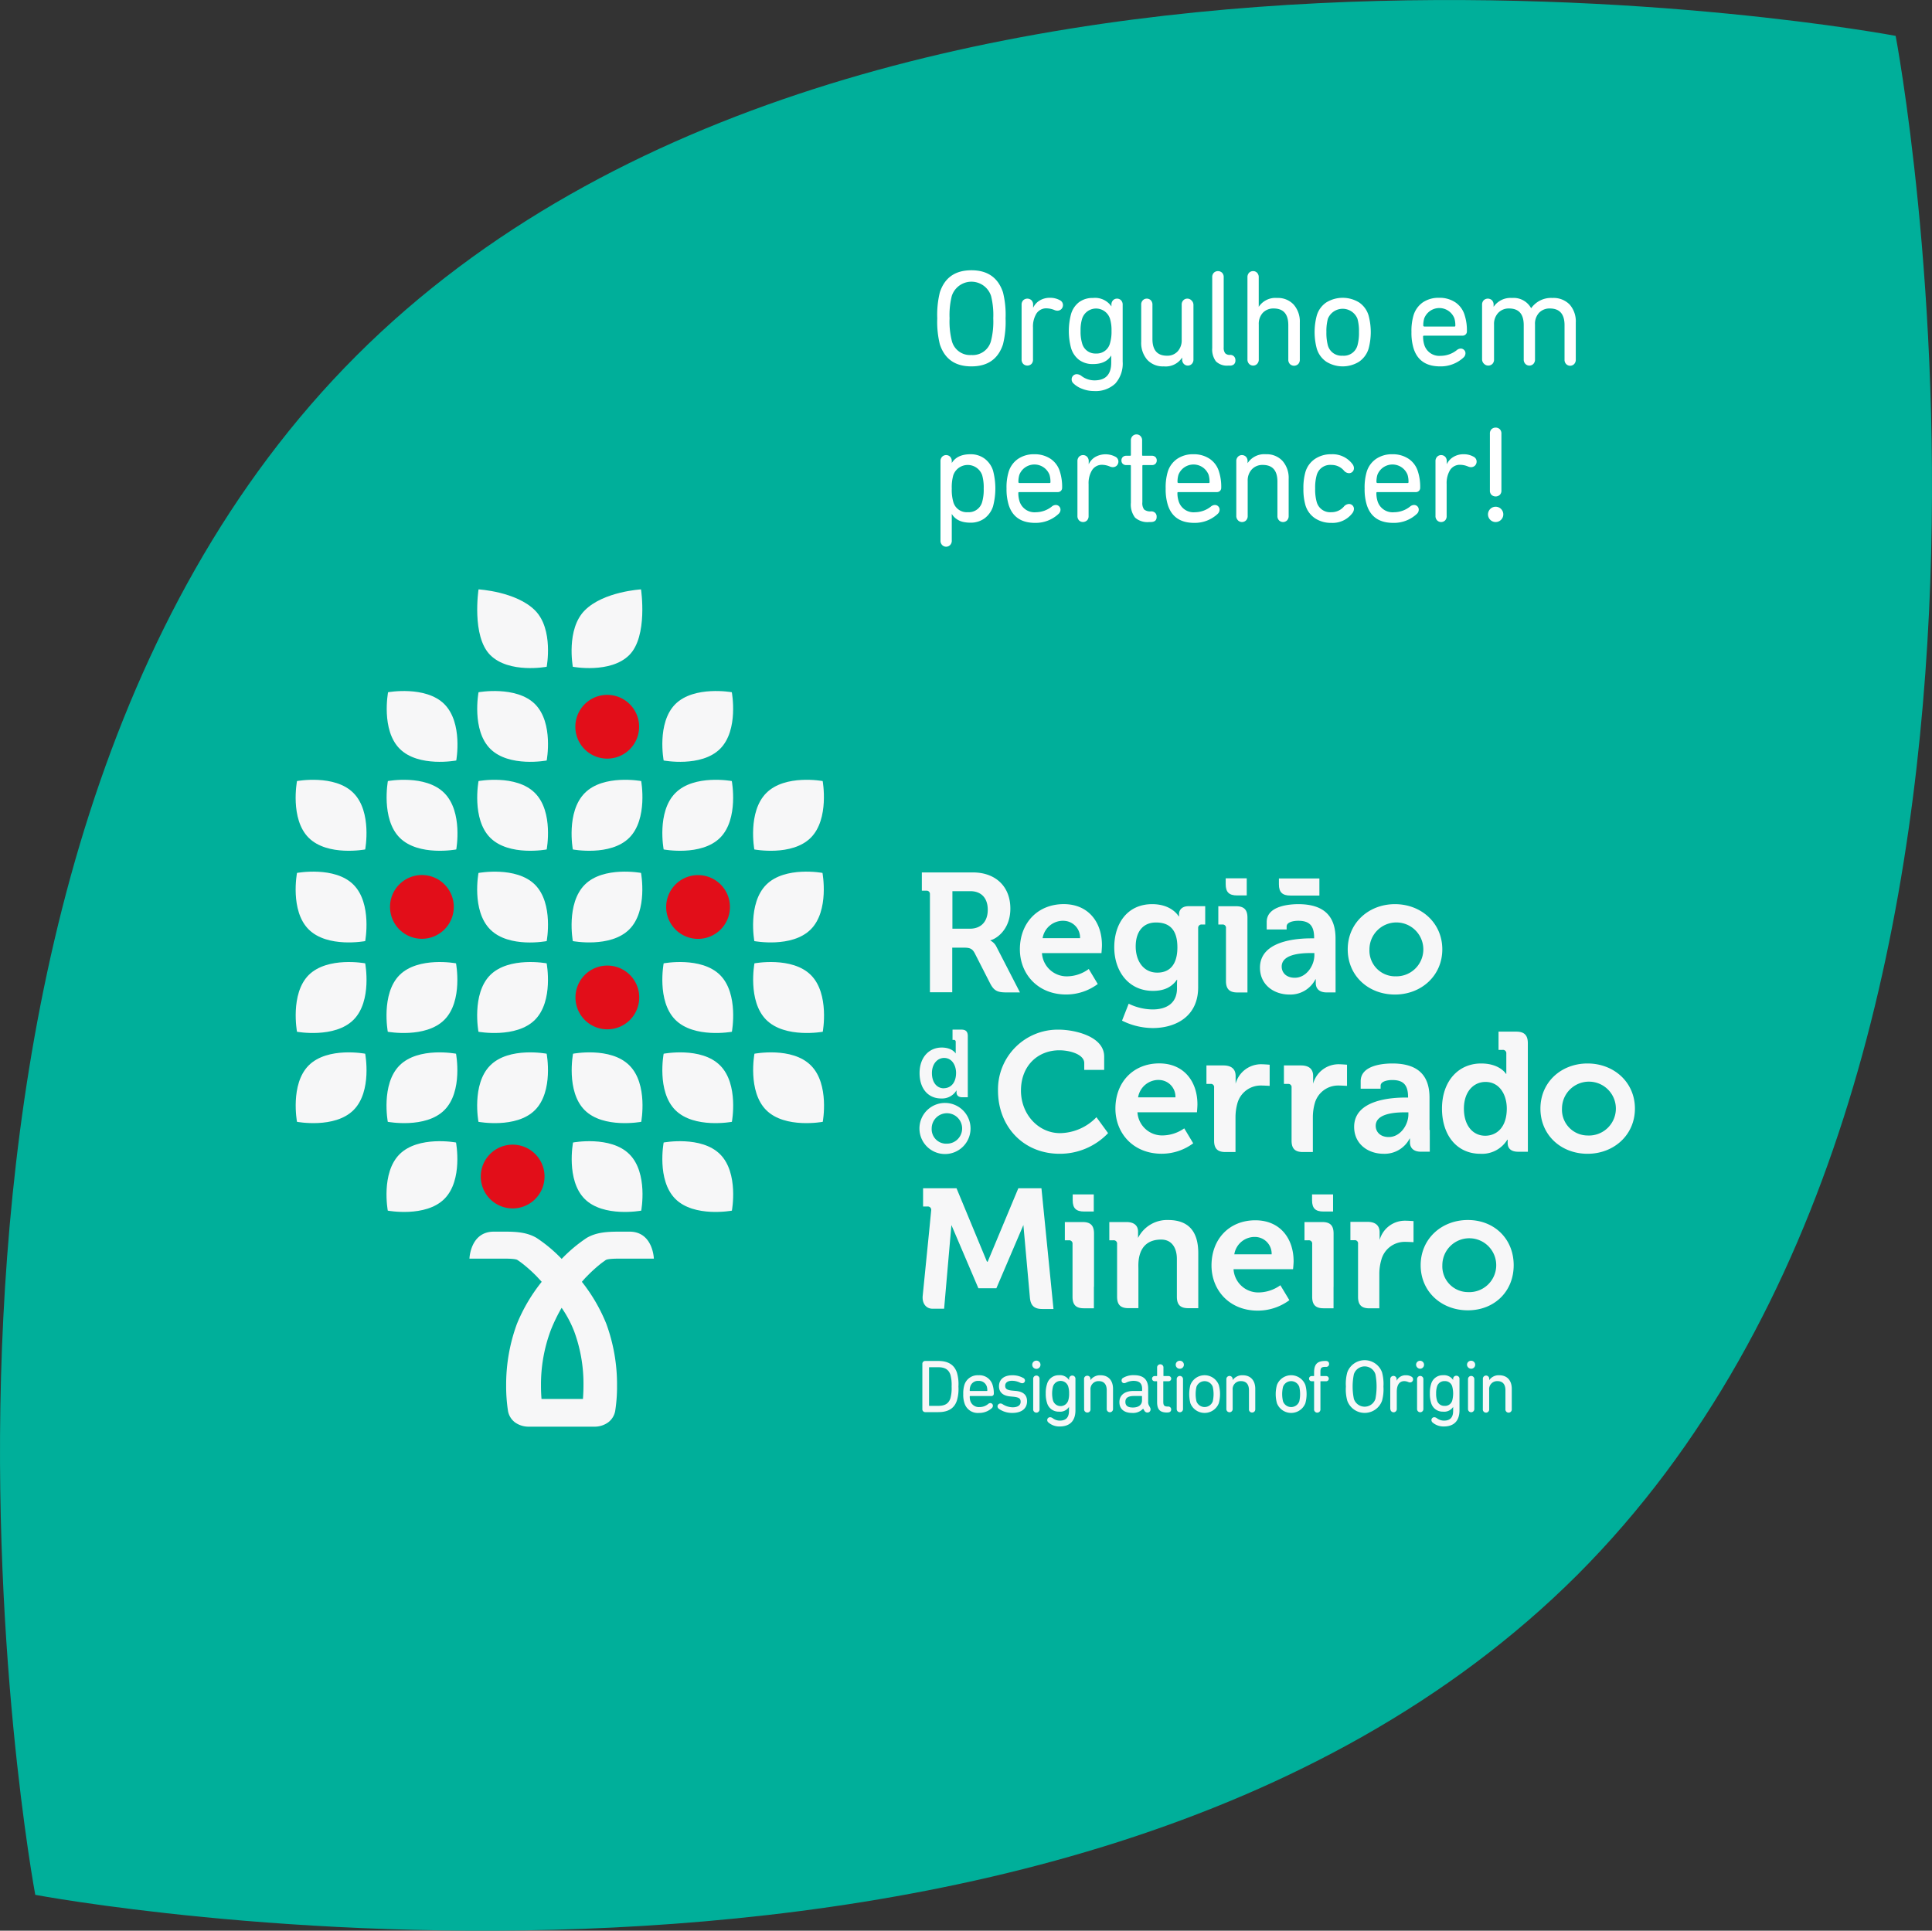 <svg xmlns="http://www.w3.org/2000/svg" viewBox="0 0 484.76 484.49"><rect x="0" y="0" width="484.76" height="484.49" fill="#333333" stroke="none"/><defs><style>.cls-1{fill:#00af9a;}.cls-2{fill:#f7f7f8;}.cls-3{fill:#e20e19;}.cls-4{fill:#fff;}</style></defs><title>logo-cerrado</title><g id="Camada_2" data-name="Camada 2"><g id="Layer_1" data-name="Layer 1"><path class="cls-1" d="M89.44,89.24C218.36-39.62,475.64,9,475.64,9s48.94,257.29-79.9,386.24C266.53,524.13,8.85,475.49,8.85,475.49S-39.4,218.06,89.44,89.24Z"/><path class="cls-2" d="M289.09,226.89c5,0,6.66,3.07,6.66,3.07h.08v-.56c0-1,.69-2,2.38-2h4.19V232h-.83a.83.83,0,0,0-.94.86v14.9c0,7.42-5.77,10.22-11.41,10.22a17.49,17.49,0,0,1-7.69-1.86l1.67-4.25a13.93,13.93,0,0,0,6,1.44c3.29,0,6.12-1.4,6.12-5.31v-1c0-.49.05-1.14.05-1.14h-.08c-1.28,1.83-3.16,2.79-6,2.79-6.19,0-9.71-5-9.71-10.94S282.86,226.89,289.09,226.89Zm6.33,10.83c0-4.92-2.45-6.23-5.38-6.23-3.29,0-5.08,2.38-5.08,6s1.92,6.58,5.4,6.58C293,244.09,295.42,242.6,295.42,237.72Z"/><path class="cls-2" d="M265.63,258.38c3.87,0,11.42,1.61,11.42,6.75v3.35h-5v-1.7c0-2.2-3.61-3.22-6.24-3.22-5.39,0-9.64,3.85-9.64,10.12,0,5.92,4.35,10.67,9.81,10.67a12.91,12.91,0,0,0,9.13-4l2.92,4a16.69,16.69,0,0,1-12.14,5.18c-9.21,0-15.48-6.93-15.48-15.85A15,15,0,0,1,265.63,258.38Z"/><path class="cls-2" d="M350,226.89c6.62,0,11.89,4.73,11.89,11.34s-5.27,11.34-11.89,11.34-11.84-4.67-11.84-11.34S343.47,226.89,350,226.89Zm0,18.1a6.76,6.76,0,1,0-6.39-6.76A6.46,6.46,0,0,0,350,245Z"/><path class="cls-2" d="M398.33,266.87c6.62,0,11.89,4.71,11.89,11.32s-5.27,11.34-11.89,11.34-11.82-4.67-11.82-11.34S391.76,266.87,398.33,266.87Zm0,18.07a6.76,6.76,0,1,0-6.41-6.75A6.46,6.46,0,0,0,398.33,284.94Z"/><path class="cls-2" d="M237.4,276.78a6.41,6.41,0,1,1-6.7,6.4A6.4,6.4,0,0,1,237.4,276.78Zm0,10.21a3.82,3.82,0,1,0-3.63-3.81A3.64,3.64,0,0,0,237.4,287Z"/><path class="cls-2" d="M368.3,306.15c6.62,0,11.5,4.71,11.5,11.34s-4.88,11.32-11.5,11.32-11.84-4.67-11.84-11.32S361.73,306.15,368.3,306.15Zm0,18.09a6.76,6.76,0,1,0-6.4-6.75A6.46,6.46,0,0,0,368.3,324.24Z"/><path class="cls-2" d="M313,242.53V230.29c0-2-.86-2.88-2.86-2.88h-4.45V232h1a.82.82,0,0,1,.92.94v13.23c0,2,.86,2.88,2.86,2.88H313v-6.51Z"/><path class="cls-2" d="M316.72,267.07a6.61,6.61,0,0,0-6.69,4.87V270c0-1.83-1.17-2.64-3.08-2.64h-4.24V272h1a.8.8,0,0,1,.92.92v6h0v7.3c0,2,.85,2.87,2.83,2.87H310v-8.34h0v-.29a13.06,13.06,0,0,1,.46-3.53,6.07,6.07,0,0,1,5.9-4.53c.76,0,2.21.09,2.21.09v-5.31S317.18,267.07,316.72,267.07Z"/><path class="cls-2" d="M336.17,267.07a6.61,6.61,0,0,0-6.69,4.87V270c0-1.83-1.16-2.64-3.07-2.64h-4.26V272h1a.81.81,0,0,1,.92.92v6h0v7.3c0,2,.84,2.87,2.84,2.87h2.5v-8.34h0v-.29a13.06,13.06,0,0,1,.46-3.53,6.08,6.08,0,0,1,5.9-4.53c.77,0,2.21.09,2.21.09v-5.31S336.63,267.07,336.17,267.07Z"/><path class="cls-2" d="M352.85,306.33a6.59,6.59,0,0,0-6.69,4.84v-1.92c0-1.83-1.17-2.64-3.07-2.64h-4.26v4.6h1a.81.81,0,0,1,.92.92v6h0v7.3c0,2,.85,2.88,2.83,2.88h2.51V320h0v-.31a12.45,12.45,0,0,1,.49-3.51,6.07,6.07,0,0,1,5.9-4.55c.75,0,2.19.08,2.19.08v-5.29S353.31,306.33,352.85,306.33Z"/><path class="cls-2" d="M242.83,270V260c0-1.13-.49-1.63-1.63-1.63H239v2.58h.27a.47.47,0,0,1,.53.53v2.16c0,.41,0,.72,0,.72h0s-.86-1.49-3.51-1.49c-3.23,0-5.56,2.52-5.56,6.4s2.12,6.38,5.43,6.38a4.21,4.21,0,0,0,3.81-2H240v.45c0,.71.4,1.25,1.5,1.25h1.33V270Zm-6,3.1c-1.79,0-3-1.5-3-3.82s1.39-3.8,3.06-3.8c2,0,3,1.9,3,3.77C239.86,271.94,238.38,273.08,236.8,273.08Z"/><path class="cls-2" d="M358.68,283.54v-8.07c0-4.83-2.11-8.6-9.33-8.6-2.24,0-7.94.41-7.94,4.45v1.88h5v-.73c0-1.19,1.91-1.45,2.89-1.45,2.74,0,4,1.15,4,4.26v.14h-.68c-3.51,0-12.85.56-12.85,7.36,0,4.32,3.52,6.75,7.38,6.75a7.08,7.08,0,0,0,6.55-3.83h.07s0,.38,0,.94c0,1.27.76,2.37,2.74,2.37h2.24v-5.45Zm-5.3-3.9c0,2.62-2,5.69-4.93,5.69-2.19,0-3.27-1.36-3.27-2.81,0-3,4.47-3.39,7.28-3.39h.92Z"/><path class="cls-2" d="M383.35,283.54V261.77c0-2-.9-2.89-2.89-2.89H376v4.58h1a.84.84,0,0,1,.95.94v3.82c0,.73,0,1.27,0,1.27h-.07s-1.53-2.62-6.25-2.62c-5.72,0-9.82,4.45-9.82,11.32,0,6.71,3.76,11.34,9.61,11.34A7.42,7.42,0,0,0,378.2,286h.09v.82c0,1.27.73,2.2,2.67,2.2h2.4v-5.38S383.35,283.57,383.35,283.54ZM372.66,285c-3.19,0-5.35-2.67-5.35-6.79,0-4.28,2.44-6.71,5.42-6.71,3.6,0,5.34,3.32,5.34,6.67C378.07,283,375.45,285,372.66,285Z"/><path class="cls-2" d="M334.61,322.83V309.54c0-2-.84-2.88-2.85-2.88h-4.45v4.58h1a.83.83,0,0,1,.93.95v13.22c0,2,.85,2.89,2.84,2.89h2.52V323S334.61,322.87,334.61,322.83Z"/><path class="cls-2" d="M274.5,322.83V309.54c0-2-.86-2.88-2.85-2.88h-4.47v4.58h1a.84.84,0,0,1,.93.95v13.22c0,2,.84,2.89,2.83,2.89h2.53v-5.38S274.5,322.87,274.5,322.83Z"/><path class="cls-2" d="M293.09,306.15a8.14,8.14,0,0,0-7.54,4.5v-.92l0-.66c0-1.52-1-2.41-2.92-2.41h-4.29v4.58h1a.84.84,0,0,1,.95.95v9.38h0v3.82c0,2,.85,2.88,2.83,2.88h2.52v-9h0v-.92c0-1-.54-7.29,5.72-7.29,2.73,0,3.93,2.2,3.93,4.83v9.5c0,2,.84,2.89,2.88,2.89h2.49V314.38C300.63,308.65,297.88,306.15,293.09,306.15Z"/><path class="cls-2" d="M335.1,243.58v-8.07c0-4.83-2.14-8.62-9.34-8.62-2.24,0-7.93.43-7.93,4.47v1.88h5v-.74c0-1.19,1.91-1.44,2.9-1.44,2.75,0,4,1.15,4,4.24v.17H329c-3.52,0-12.86.56-12.86,7.35,0,4.33,3.51,6.75,7.39,6.75a7.05,7.05,0,0,0,6.53-3.83h.08s0,.4,0,.95c0,1.27.74,2.35,2.75,2.35h2.22v-5.42S335.1,243.6,335.1,243.58Zm-5.31-3.9c0,2.62-2,5.68-4.91,5.68-2.21,0-3.29-1.34-3.29-2.81,0-3,4.46-3.39,7.27-3.39h.93Z"/><path class="cls-2" d="M250,237.54a3.38,3.38,0,0,0-1.49-1.51v-.09c1.28-.25,5-2.5,5-7.93,0-5.68-3.85-9.08-9.38-9.08H231.3v4.58h1.11a.82.82,0,0,1,.92.84V249h5.6V237.8h2.8c1.57,0,2.21.21,2.84,1.4l3.88,7.6c1,1.92,1.93,2.24,4.19,2.24,0,0,3.29,0,3.28,0Zm-6.61-4.49h-4.42v-9.42h4.49c2.72,0,4.38,1.7,4.38,4.67S246.14,233.05,243.35,233.05Z"/><path class="cls-2" d="M261.31,298.18h-5.8l-7.69,18.43h-.18L240,298.18h-8.39v4.58h1.11a.85.85,0,0,1,.94.84l-.51,5.22-1.63,16.3c-.21,2.05.93,3.32,2.5,3.29h2.87v0l1.83-21,6.77,15.87H250l6.78-15.87,1.63,18.17c.17,2.05,1.1,2.9,3.11,2.9h2.81v0Z"/><path class="cls-2" d="M267.92,245a6.22,6.22,0,0,1-6.48-5.83h14.93s.12-1.36.12-2c0-5.74-3.38-10.29-9.59-10.29-6.49,0-11,4.68-11,11.34,0,6.16,4.46,11.34,11.63,11.34a13.27,13.27,0,0,0,7.91-2.63l-2.26-3.77A9.3,9.3,0,0,1,267.92,245Zm-1-13.93a4.2,4.2,0,0,1,4.08,4.36H261.6A5.2,5.2,0,0,1,266.9,231.06Z"/><path class="cls-2" d="M291.87,284.92a6.2,6.2,0,0,1-6.47-5.8h14.93s.12-1.38.12-2c0-5.72-3.39-10.27-9.58-10.27-6.49,0-11,4.68-11,11.33,0,6.18,4.45,11.34,11.62,11.34a13.27,13.27,0,0,0,7.9-2.62l-2.25-3.75A9.65,9.65,0,0,1,291.87,284.92Zm-1-13.91a4.19,4.19,0,0,1,4.06,4.36h-9.37A5.2,5.2,0,0,1,290.87,271Z"/><path class="cls-2" d="M316,324.32a6.21,6.21,0,0,1-6.49-5.82h14.93s.14-1.36.14-2c0-5.73-3.4-10.28-9.6-10.28-6.5,0-11,4.67-11,11.34,0,6.16,4.45,11.33,11.61,11.33a13.35,13.35,0,0,0,7.93-2.62l-2.26-3.75A9.51,9.51,0,0,1,316,324.32Zm-1-13.92a4.21,4.21,0,0,1,4.07,4.36h-9.37A5.17,5.17,0,0,1,315,310.4Z"/><path class="cls-2" d="M331.05,220.44v4.29h-7.28c-2,0-2.88-.83-2.88-2.82v-1.47Z"/><path class="cls-2" d="M269.15,299.73v1.46c0,2,.84,2.83,2.89,2.83h2.4v-4.29Z"/><path class="cls-2" d="M329.21,299.73v1.46c0,2,.82,2.83,2.85,2.83h2.42v-4.29Z"/><path class="cls-2" d="M307.54,220.4v1.47c0,2,.84,2.83,2.87,2.83h2.41v-4.3Z"/><path class="cls-2" d="M134.23,153.16c4.73,4.72,2.94,14.16,2.94,14.16s-9.43,1.78-14.16-2.94-2.94-16.48-2.94-16.48S129.5,148.43,134.23,153.16Z"/><path class="cls-2" d="M134.23,176.68c4.73,4.73,2.94,14.16,2.94,14.16s-9.43,1.79-14.16-2.93-2.94-14.2-2.94-14.2S129.5,172,134.23,176.68Z"/><path class="cls-2" d="M111.48,176.68c4.73,4.73,3,14.16,3,14.16s-9.45,1.79-14.18-2.93-2.93-14.2-2.93-14.2S106.76,172,111.48,176.68Z"/><path class="cls-2" d="M134.23,199c4.73,4.74,2.94,14.16,2.94,14.16s-9.43,1.79-14.16-2.93S120.07,196,120.07,196,129.5,194.24,134.23,199Z"/><path class="cls-2" d="M111.48,199c4.73,4.74,3,14.16,3,14.16s-9.45,1.79-14.18-2.93S97.32,196,97.32,196,106.76,194.24,111.48,199Z"/><path class="cls-2" d="M88.69,199c4.72,4.74,2.94,14.16,2.94,14.16s-9.44,1.79-14.18-2.93S74.52,196,74.52,196,84,194.24,88.69,199Z"/><path class="cls-2" d="M134.23,222c4.73,4.73,2.94,14.16,2.94,14.16S127.74,238,123,233.24s-2.94-14.18-2.94-14.18S129.5,217.29,134.23,222Z"/><path class="cls-2" d="M88.69,222c4.72,4.73,2.94,14.16,2.94,14.16s-9.44,1.79-14.18-2.93-2.93-14.18-2.93-14.18S84,217.29,88.69,222Z"/><path class="cls-2" d="M100.25,289.65c4.75-4.73,14.17-2.95,14.17-2.95s1.8,9.43-2.92,14.15-14.2,2.95-14.2,2.95S95.54,294.37,100.25,289.65Z"/><path class="cls-2" d="M123,267.36c4.73-4.75,14.16-2.94,14.16-2.94s1.79,9.43-2.93,14.15-14.18,2.94-14.18,2.94S118.28,272.08,123,267.36Z"/><path class="cls-2" d="M100.25,267.36c4.75-4.75,14.17-2.94,14.17-2.94s1.8,9.43-2.92,14.15-14.2,2.94-14.2,2.94S95.54,272.08,100.25,267.36Z"/><path class="cls-2" d="M77.45,267.36c4.76-4.75,14.18-2.94,14.18-2.94s1.8,9.43-2.93,14.15-14.18,2.94-14.18,2.94S72.75,272.08,77.45,267.36Z"/><path class="cls-2" d="M123,244.68c4.73-4.72,14.16-2.94,14.16-2.94s1.79,9.44-2.93,14.17-14.18,3-14.18,3S118.28,249.41,123,244.68Z"/><path class="cls-2" d="M100.25,244.68c4.75-4.72,14.17-2.94,14.17-2.94s1.8,9.44-2.92,14.17-14.2,3-14.2,3S95.54,249.41,100.25,244.68Z"/><path class="cls-2" d="M77.45,244.68c4.76-4.72,14.18-2.94,14.18-2.94s1.8,9.44-2.93,14.17-14.18,3-14.18,3S72.75,249.41,77.45,244.68Z"/><path class="cls-2" d="M146.73,153.16c-4.74,4.72-3,14.16-3,14.16s9.43,1.78,14.16-2.94,2.95-16.48,2.95-16.48S151.43,148.43,146.73,153.16Z"/><path class="cls-2" d="M169.46,176.68c-4.73,4.73-2.94,14.16-2.94,14.16s9.43,1.79,14.16-2.93,2.94-14.2,2.94-14.2S174.18,172,169.46,176.68Z"/><path class="cls-2" d="M146.73,199c-4.74,4.74-3,14.16-3,14.16s9.43,1.79,14.16-2.93S160.88,196,160.88,196,151.43,194.24,146.73,199Z"/><path class="cls-2" d="M169.46,199c-4.73,4.74-2.94,14.16-2.94,14.16s9.43,1.79,14.16-2.93S183.62,196,183.62,196,174.18,194.24,169.46,199Z"/><path class="cls-2" d="M192.27,199c-4.74,4.74-3,14.16-3,14.16s9.42,1.79,14.15-2.93S206.42,196,206.42,196,197,194.24,192.27,199Z"/><path class="cls-2" d="M146.73,222c-4.74,4.73-3,14.16-3,14.16s9.43,1.79,14.16-2.93,2.95-14.18,2.95-14.18S151.43,217.29,146.73,222Z"/><path class="cls-2" d="M192.27,222c-4.74,4.73-3,14.16-3,14.16s9.42,1.79,14.15-2.93,2.95-14.18,2.95-14.18S197,217.29,192.27,222Z"/><path class="cls-2" d="M180.68,289.65c-4.74-4.73-14.16-2.95-14.16-2.95s-1.79,9.43,2.93,14.15,14.19,2.95,14.19,2.95S185.41,294.37,180.68,289.65Z"/><path class="cls-2" d="M157.93,289.65c-4.73-4.73-14.15-2.95-14.15-2.95s-1.79,9.43,2.91,14.15,14.2,2.95,14.2,2.95S162.66,294.37,157.93,289.65Z"/><path class="cls-2" d="M157.93,267.36c-4.73-4.75-14.15-2.94-14.15-2.94s-1.8,9.43,2.91,14.15,14.2,2.94,14.2,2.94S162.66,272.08,157.93,267.36Z"/><path class="cls-2" d="M180.68,267.36c-4.74-4.75-14.16-2.94-14.16-2.94s-1.79,9.43,2.93,14.15,14.19,2.94,14.19,2.94S185.41,272.08,180.68,267.36Z"/><path class="cls-2" d="M203.46,267.36c-4.72-4.75-14.16-2.94-14.16-2.94s-1.77,9.43,2.95,14.15,14.19,2.94,14.19,2.94S208.2,272.08,203.46,267.36Z"/><path class="cls-2" d="M180.68,244.68c-4.74-4.72-14.16-2.94-14.16-2.94s-1.79,9.44,2.93,14.17,14.19,3,14.19,3S185.41,249.41,180.68,244.68Z"/><path class="cls-2" d="M203.46,244.68c-4.72-4.72-14.16-2.94-14.16-2.94s-1.77,9.44,2.95,14.17,14.19,3,14.19,3S208.2,249.41,203.46,244.68Z"/><path class="cls-3" d="M160.36,182.37a8,8,0,1,1-8-8A8,8,0,0,1,160.36,182.37Z"/><path class="cls-3" d="M113.86,227.58a8,8,0,1,1-8-8A8,8,0,0,1,113.86,227.58Z"/><path class="cls-3" d="M160.39,250.3a8,8,0,1,1-8-8A8,8,0,0,1,160.39,250.3Z"/><path class="cls-3" d="M183.15,227.6a8,8,0,1,1-8-8A8,8,0,0,1,183.15,227.6Z"/><path class="cls-3" d="M136.63,295.24a8,8,0,1,1-8-8A8,8,0,0,1,136.63,295.24Z"/><path class="cls-2" d="M150.74,317.11c.43-.34.76-.56,1-.73a1.15,1.15,0,0,1,.23-.17c.15-.08.45-.36,3.41-.37h8.68s-.2-6.77-6.11-6.77c-2.81,0-2.54,0-2.54,0-3.09,0-5.76.16-8.17,1.55a37.35,37.35,0,0,0-6.31,5.29h0a36.58,36.58,0,0,0-6.33-5.29c-2.4-1.39-5.05-1.56-8.17-1.55,0,0,.27,0-2.52,0-5.92,0-6.12,6.77-6.12,6.77h8.68c3,0,3.28.29,3.4.37s0,0,.25.17.56.39,1,.73a37,37,0,0,1,3.53,3.17c.39.42.82.88,1.27,1.38a42.67,42.67,0,0,0-6.21,10.53A44.14,44.14,0,0,0,127,347.68a40.58,40.58,0,0,0,.47,6.44,4.61,4.61,0,0,0,1.76,2.82,5.88,5.88,0,0,0,3.27,1.07l16.69,0,.13,0a5.83,5.83,0,0,0,3.26-1.07,4.59,4.59,0,0,0,1.77-2.82,39.22,39.22,0,0,0,.47-6.44,44.18,44.18,0,0,0-2.69-15.49A42.61,42.61,0,0,0,146,321.66c.43-.5.86-1,1.26-1.38A35.79,35.79,0,0,1,150.74,317.11Zm-4.34,30.51c0,1.34-.07,2.52-.13,3.43h-10.4c-.07-.88-.13-2-.13-3.31a38.81,38.81,0,0,1,2.48-14,42.33,42.33,0,0,1,2.7-5.56,28.25,28.25,0,0,1,3.18,6A38,38,0,0,1,146.4,347.62Z"/><path class="cls-2" d="M231.43,342.28a.71.71,0,0,1,.76-.76h3.26c2.5,0,4,1,4.65,2.92a10.07,10.07,0,0,1,.38,3.5,9.83,9.83,0,0,1-.38,3.49c-.62,1.95-2.15,2.93-4.65,2.93h-3.26a.71.71,0,0,1-.76-.76Zm1.79,10.51h2.12c1.7,0,2.68-.52,3.14-1.93a9.61,9.61,0,0,0,.29-2.92,9.74,9.74,0,0,0-.29-2.93c-.46-1.39-1.44-1.92-3.14-1.92h-2.12a.1.1,0,0,0-.11.11v9.48A.1.1,0,0,0,233.22,352.79Z"/><path class="cls-2" d="M242,352.12a6.53,6.53,0,0,1-.31-2.29,7.21,7.21,0,0,1,.28-2.28,3.47,3.47,0,0,1,3.54-2.44,3.43,3.43,0,0,1,3.54,2.42,6.87,6.87,0,0,1,.31,2.19.58.58,0,0,1-.62.6h-5.33q-.09,0-.09.12a3.47,3.47,0,0,0,.14,1.09,2.24,2.24,0,0,0,2.29,1.56,3.32,3.32,0,0,0,2.17-.76.87.87,0,0,1,.54-.24.65.65,0,0,1,.67.66.83.83,0,0,1-.24.58,4.69,4.69,0,0,1-3.25,1.23A3.47,3.47,0,0,1,242,352.12Zm5.62-3.07a.1.1,0,0,0,.11-.11,3.59,3.59,0,0,0-.13-1,2.05,2.05,0,0,0-2.08-1.42,2,2,0,0,0-2.07,1.42,3,3,0,0,0-.13,1c0,.08,0,.11.09.11Z"/><path class="cls-2" d="M250.68,353.57a.82.82,0,0,1-.39-.66.74.74,0,0,1,.75-.72,1,1,0,0,1,.53.18,4.82,4.82,0,0,0,2.52.78c1.31,0,2-.55,2-1.36s-.34-1.13-1.78-1.29l-.94-.09c-1.77-.19-2.71-1.09-2.71-2.54,0-1.72,1.24-2.76,3.35-2.76a5.5,5.5,0,0,1,2.7.66.75.75,0,0,1,.47.66.68.68,0,0,1-.67.68,1.41,1.41,0,0,1-.58-.15,4.59,4.59,0,0,0-2-.47c-1.14,0-1.72.51-1.72,1.25s.41,1.09,1.77,1.22l1,.09c1.88.21,2.72,1.09,2.72,2.58,0,1.77-1.29,2.93-3.69,2.93A5.78,5.78,0,0,1,250.68,353.57Z"/><path class="cls-2" d="M259,342.47a1,1,0,1,1,2.07,0,1,1,0,0,1-2.07,0Zm.24,3.6a.8.8,0,1,1,1.59,0v7.53a.8.8,0,1,1-1.59,0Z"/><path class="cls-2" d="M268.25,346.3v-.23a.8.8,0,1,1,1.59,0v7.83c0,2.7-1.44,4.06-3.95,4.06A4.14,4.14,0,0,1,263,356.9a.77.77,0,0,1-.24-.52.71.71,0,0,1,.72-.74,1.18,1.18,0,0,1,.65.24,2.93,2.93,0,0,0,1.79.61c1.45,0,2.3-.71,2.3-2.44v-1h0a2.63,2.63,0,0,1-2.52,1.19,3,3,0,0,1-3-2.24,7.21,7.21,0,0,1-.31-2.33,7.11,7.11,0,0,1,.31-2.32,3,3,0,0,1,3-2.25,2.7,2.7,0,0,1,2.52,1.19Zm-.2,5.07a5.36,5.36,0,0,0,.2-1.69,5.42,5.42,0,0,0-.2-1.68,2,2,0,0,0-3.86,0,7.2,7.2,0,0,0,0,3.37,2,2,0,0,0,3.86,0Z"/><path class="cls-2" d="M272,346.07a.78.78,0,0,1,.81-.84.77.77,0,0,1,.79.84v.26h0a2.93,2.93,0,0,1,2.54-1.22c2,0,3.13,1.34,3.13,3.4v5.09a.79.79,0,1,1-1.58,0v-4.72c0-1.45-.66-2.3-2-2.3a2,2,0,0,0-2.07,2.22v4.8a.78.78,0,0,1-.79.86.79.79,0,0,1-.81-.86Z"/><path class="cls-2" d="M288.69,353.7a.76.76,0,0,1-.82.76.84.84,0,0,1-.7-.41l-.35-.56h0a3.41,3.41,0,0,1-2.77,1.07c-2,0-3.18-1-3.18-2.71s1.28-2.8,3.52-2.8h2.06c.07,0,.12,0,.12-.11v-.43c0-1.27-.6-2-2.18-2a4.31,4.31,0,0,0-1.85.45,1.14,1.14,0,0,1-.45.13.63.63,0,0,1-.67-.68.7.7,0,0,1,.37-.64,5,5,0,0,1,2.75-.68c2.42,0,3.55,1.16,3.55,3.38v3.24a1.79,1.79,0,0,0,.17.93l.32.59A.91.91,0,0,1,288.69,353.7Zm-2.15-2.27v-1a.11.11,0,0,0-.12-.12H284.6c-1.55,0-2.23.46-2.23,1.47s.67,1.42,1.87,1.42C285.65,353.21,286.54,352.55,286.54,351.43Z"/><path class="cls-2" d="M292.86,354.46c-1.85,0-2.53-.77-2.53-2.67v-5.08c0-.08,0-.1-.12-.1h-.5a.65.65,0,1,1,0-1.3h.5c.08,0,.12,0,.12-.1v-2a.79.79,0,0,1,.79-.85.78.78,0,0,1,.8.85v2c0,.08,0,.1.12.1h1.18a.65.65,0,1,1,0,1.3H292c-.08,0-.12,0-.12.1v5c0,1,.24,1.25,1.21,1.25a.71.71,0,0,1,.77.74c0,.42-.28.74-.86.74Z"/><path class="cls-2" d="M295,342.47a1,1,0,0,1,1.05-1,1,1,0,0,1,1,1,1,1,0,0,1-1,1A1,1,0,0,1,295,342.47Zm.25,3.6a.79.79,0,1,1,1.58,0v7.53a.79.79,0,1,1-1.58,0Z"/><path class="cls-2" d="M298.68,352.13a9.19,9.19,0,0,1,0-4.58,3.82,3.82,0,0,1,7.13,0,8.61,8.61,0,0,1,0,4.58,3.83,3.83,0,0,1-7.13,0Zm5.61-.46a8.12,8.12,0,0,0,0-3.67,2.18,2.18,0,0,0-4.08,0,8.12,8.12,0,0,0,0,3.67,2.18,2.18,0,0,0,4.08,0Z"/><path class="cls-2" d="M307.71,346.07a.79.79,0,1,1,1.58,0v.26h0a2.91,2.91,0,0,1,2.53-1.22c2,0,3.14,1.34,3.14,3.4v5.09a.79.79,0,0,1-.8.86.77.77,0,0,1-.78-.86v-4.72c0-1.45-.66-2.3-2-2.3a2,2,0,0,0-2.09,2.22v4.8a.79.79,0,1,1-1.58,0Z"/><path class="cls-2" d="M320.4,352.13a8.61,8.61,0,0,1,0-4.58,3.82,3.82,0,0,1,7.13,0,8.61,8.61,0,0,1,0,4.58,3.83,3.83,0,0,1-7.13,0Zm5.6-.46a8.12,8.12,0,0,0,0-3.67,2.17,2.17,0,0,0-4.07,0,7.76,7.76,0,0,0,0,3.67,2.17,2.17,0,0,0,4.07,0Z"/><path class="cls-2" d="M332.76,345.31a.65.65,0,1,1,0,1.3h-1.33c-.09,0-.12,0-.12.1v6.89a.8.8,0,1,1-1.59,0v-6.89c0-.08,0-.1-.12-.1h-.5a.65.65,0,1,1,0-1.3h.5c.09,0,.12,0,.12-.1v-.8c0-2.17.9-2.89,2.8-2.89h.13c.55,0,.83.3.83.74a.7.7,0,0,1-.77.74c-1.18,0-1.4.22-1.4,1.32v.89c0,.08,0,.1.12.1Z"/><path class="cls-2" d="M338.06,351.53a10.52,10.52,0,0,1-.36-3.59,10.69,10.69,0,0,1,.36-3.59,4.64,4.64,0,0,1,8.7,0,11,11,0,0,1,.36,3.59,10.78,10.78,0,0,1-.36,3.59,4.64,4.64,0,0,1-8.7,0Zm7.05-.51a16.5,16.5,0,0,0,0-6.16,2.84,2.84,0,0,0-5.41,0,15.46,15.46,0,0,0,0,6.16,2.84,2.84,0,0,0,5.41,0Z"/><path class="cls-2" d="M348.83,353.6v-7.53a.8.8,0,1,1,1.6,0v.42h0a2.46,2.46,0,0,1,2.34-1.38,2.52,2.52,0,0,1,1.33.32.76.76,0,0,1,.46.69.77.77,0,0,1-.8.79,1.12,1.12,0,0,1-.4-.1,2.59,2.59,0,0,0-1-.23c-1.35,0-1.89,1.14-1.89,2.65v4.37a.8.8,0,1,1-1.6,0Z"/><path class="cls-2" d="M355.31,342.47a1,1,0,1,1,1,1A1.05,1.05,0,0,1,355.31,342.47Zm.25,3.6a.79.79,0,1,1,1.58,0v7.53a.79.79,0,1,1-1.58,0Z"/><path class="cls-2" d="M364.61,346.3v-.23a.78.78,0,0,1,.8-.84.76.76,0,0,1,.79.84v7.83c0,2.7-1.44,4.06-3.94,4.06a4.21,4.21,0,0,1-2.88-1.06.91.91,0,0,1-.22-.52.71.71,0,0,1,.72-.74,1.18,1.18,0,0,1,.64.24,2.94,2.94,0,0,0,1.8.61c1.45,0,2.29-.71,2.29-2.44v-1h0a2.66,2.66,0,0,1-2.54,1.19,3,3,0,0,1-3-2.24,7.54,7.54,0,0,1-.3-2.33,7.42,7.42,0,0,1,.3-2.32,3,3,0,0,1,3-2.25,2.76,2.76,0,0,1,2.54,1.19Zm-.21,5.07a6.87,6.87,0,0,0,0-3.37,1.86,1.86,0,0,0-1.93-1.42,1.88,1.88,0,0,0-1.92,1.42,5.38,5.38,0,0,0-.21,1.68,5.32,5.32,0,0,0,.21,1.69,1.87,1.87,0,0,0,1.92,1.42A1.85,1.85,0,0,0,364.4,351.37Z"/><path class="cls-2" d="M368.09,342.47a1,1,0,0,1,1.05-1,1,1,0,0,1,1,1,1,1,0,0,1-1,1A1.05,1.05,0,0,1,368.09,342.47Zm.25,3.6a.79.79,0,1,1,1.58,0v7.53a.79.79,0,1,1-1.58,0Z"/><path class="cls-2" d="M372.07,346.07a.8.8,0,1,1,1.59,0v.26h0a2.88,2.88,0,0,1,2.53-1.22c2,0,3.13,1.34,3.13,3.4v5.09a.8.8,0,1,1-1.59,0v-4.72c0-1.45-.65-2.3-2-2.3a2,2,0,0,0-2.08,2.22v4.8a.8.8,0,1,1-1.59,0Z"/><path class="cls-4" d="M243.72,91.94q-6.08,0-7.9-5.53a23.34,23.34,0,0,1-.65-6.53,23.26,23.26,0,0,1,.65-6.52q1.81-5.53,7.9-5.54t7.94,5.54a23.26,23.26,0,0,1,.65,6.52,23.34,23.34,0,0,1-.65,6.53Q249.84,91.95,243.72,91.94Zm0-2.85a4.73,4.73,0,0,0,4.95-3.61,19.64,19.64,0,0,0,.55-5.6,19.69,19.69,0,0,0-.55-5.6,5.18,5.18,0,0,0-9.86,0,19.69,19.69,0,0,0-.55,5.6,19.64,19.64,0,0,0,.55,5.6A4.71,4.71,0,0,0,243.72,89.09Z"/><path class="cls-4" d="M258.81,91.32a1.49,1.49,0,0,1-2.07,0,1.54,1.54,0,0,1-.41-1.13V76.48a1.54,1.54,0,0,1,.41-1.13,1.51,1.51,0,0,1,2.07,0,1.54,1.54,0,0,1,.41,1.13v.76h0a4.15,4.15,0,0,1,1.63-1.82,4.86,4.86,0,0,1,2.6-.69,5,5,0,0,1,2.44.58,1.36,1.36,0,0,1,.82,1.24,1.44,1.44,0,0,1-.39,1,1.39,1.39,0,0,1-1.05.41,1.78,1.78,0,0,1-.72-.17,5.43,5.43,0,0,0-1.89-.41,2.91,2.91,0,0,0-2.61,1.31,6.21,6.21,0,0,0-.86,3.5v8A1.54,1.54,0,0,1,258.81,91.32Z"/><path class="cls-4" d="M278.87,76.89h0v-.41a1.5,1.5,0,0,1,.41-1.13,1.37,1.37,0,0,1,1-.41,1.39,1.39,0,0,1,1,.41,1.54,1.54,0,0,1,.41,1.13V90.74a7.52,7.52,0,0,1-1.85,5.51,7.19,7.19,0,0,1-5.33,1.88,8.05,8.05,0,0,1-3-.57,6.13,6.13,0,0,1-2.21-1.39,1.28,1.28,0,0,1-.41-.93,1.28,1.28,0,0,1,1.3-1.34,2,2,0,0,1,1.17.45,5.34,5.34,0,0,0,3.26,1.1q4.2,0,4.2-4.47V89.19h0q-1.31,2.18-4.6,2.17a5.66,5.66,0,0,1-3.49-1.07,5.79,5.79,0,0,1-2-3,16.5,16.5,0,0,1,0-8.45,5.79,5.79,0,0,1,2-3,5.66,5.66,0,0,1,3.49-1.07A5,5,0,0,1,278.87,76.89ZM275,88.71a3.42,3.42,0,0,0,3.51-2.57,10,10,0,0,0,.38-3.1,9.78,9.78,0,0,0-.38-3.05,3.67,3.67,0,0,0-7,0,9.78,9.78,0,0,0-.38,3.05,10,10,0,0,0,.38,3.1A3.41,3.41,0,0,0,275,88.71Z"/><path class="cls-4" d="M299.45,76.48V90.19a1.54,1.54,0,0,1-.41,1.13,1.4,1.4,0,0,1-1,.42,1.36,1.36,0,0,1-1-.42,1.5,1.5,0,0,1-.42-1.13v-.48h0A4.91,4.91,0,0,1,292,91.94a5.31,5.31,0,0,1-4.15-1.66,6.47,6.47,0,0,1-1.51-4.52V76.48a1.5,1.5,0,0,1,.41-1.13,1.37,1.37,0,0,1,1-.41,1.39,1.39,0,0,1,1,.41,1.54,1.54,0,0,1,.41,1.13v8.59c0,2.8,1.22,4.19,3.64,4.19a3.47,3.47,0,0,0,2.7-1.1,4.1,4.1,0,0,0,1-2.92V76.48a1.5,1.5,0,0,1,.42-1.13,1.36,1.36,0,0,1,1-.41,1.39,1.39,0,0,1,1,.41A1.54,1.54,0,0,1,299.45,76.48Z"/><path class="cls-4" d="M308.49,91.74h-.31a3.93,3.93,0,0,1-3.1-1.07,5,5,0,0,1-.92-3.33V69.58a1.53,1.53,0,0,1,.41-1.14,1.5,1.5,0,0,1,2.06,0,1.53,1.53,0,0,1,.41,1.14V87.17a2.31,2.31,0,0,0,.36,1.46,1.54,1.54,0,0,0,1.22.43,1.3,1.3,0,0,1,1,.37,1.37,1.37,0,0,1,.36,1,1.27,1.27,0,0,1-.38,1A1.51,1.51,0,0,1,308.49,91.74Z"/><path class="cls-4" d="M313,90.19V69.58a1.58,1.58,0,0,1,.41-1.14,1.43,1.43,0,0,1,1-.41,1.39,1.39,0,0,1,1,.41,1.54,1.54,0,0,1,.42,1.14V77h0a5,5,0,0,1,4.61-2.23,5.36,5.36,0,0,1,4.17,1.68,6.46,6.46,0,0,1,1.53,4.5v9.28a1.54,1.54,0,0,1-.41,1.13,1.49,1.49,0,0,1-2.07,0,1.54,1.54,0,0,1-.41-1.13V81.6q0-4.18-3.67-4.19a3.62,3.62,0,0,0-2.74,1.1,4.09,4.09,0,0,0-1,2.92v8.76a1.5,1.5,0,0,1-.42,1.13,1.36,1.36,0,0,1-1,.42,1.4,1.4,0,0,1-1-.42A1.54,1.54,0,0,1,313,90.19Z"/><path class="cls-4" d="M341,90.77a7.79,7.79,0,0,1-8.21,0,6.08,6.08,0,0,1-2.39-3.26,16.12,16.12,0,0,1,0-8.35,6,6,0,0,1,2.37-3.26,7.86,7.86,0,0,1,8.25,0,6,6,0,0,1,2.37,3.26,16.12,16.12,0,0,1,0,8.35A6.14,6.14,0,0,1,341,90.77Zm-4.11-1.51a3.54,3.54,0,0,0,3.71-2.57,11.7,11.7,0,0,0,.38-3.37,11.44,11.44,0,0,0-.38-3.33,4,4,0,0,0-7.42,0,11.85,11.85,0,0,0-.37,3.33,12.12,12.12,0,0,0,.37,3.37A3.55,3.55,0,0,0,336.86,89.26Z"/><path class="cls-4" d="M361.33,91.94q-5.19,0-6.63-4.46a13.26,13.26,0,0,1-.55-4.16,13.7,13.7,0,0,1,.51-4.16A6.13,6.13,0,0,1,357,75.88a7,7,0,0,1,4.05-1.15,7.12,7.12,0,0,1,4.13,1.15,5.92,5.92,0,0,1,2.33,3.25,12.33,12.33,0,0,1,.55,4,1,1,0,0,1-.31.79,1.09,1.09,0,0,1-.82.31h-9.65a.19.19,0,0,0-.21.21,6.65,6.65,0,0,0,.27,2,3.94,3.94,0,0,0,4.16,2.85,6.5,6.5,0,0,0,4-1.41,1.67,1.67,0,0,1,1-.41,1.18,1.18,0,0,1,.86.35,1.13,1.13,0,0,1,.34.85,1.46,1.46,0,0,1-.44,1A8.38,8.38,0,0,1,361.33,91.94Zm-4-10h7.62a.19.19,0,0,0,.21-.21,6,6,0,0,0-.24-1.85,4.06,4.06,0,0,0-7.56,0,6,6,0,0,0-.24,1.85A.19.19,0,0,0,357.31,81.91Z"/><path class="cls-4" d="M371.87,90.19V76.48a1.54,1.54,0,0,1,.41-1.13,1.51,1.51,0,0,1,2.07,0,1.54,1.54,0,0,1,.41,1.13V77h0a5.13,5.13,0,0,1,4.61-2.23,5,5,0,0,1,4.81,2.58h0a6.11,6.11,0,0,1,5.33-2.58,5.65,5.65,0,0,1,4.33,1.65,6.36,6.36,0,0,1,1.54,4.53v9.28a1.54,1.54,0,0,1-.41,1.13,1.4,1.4,0,0,1-1,.42,1.38,1.38,0,0,1-1-.42,1.5,1.5,0,0,1-.41-1.13V81.6q0-4.18-3.68-4.19a3.62,3.62,0,0,0-2.73,1.1,4.05,4.05,0,0,0-1,2.92v8.76a1.54,1.54,0,0,1-.41,1.13,1.4,1.4,0,0,1-1,.42,1.36,1.36,0,0,1-1-.42,1.5,1.5,0,0,1-.42-1.13V81.6q0-4.18-3.67-4.19a3.6,3.6,0,0,0-2.73,1.1,4.05,4.05,0,0,0-1.05,2.92v8.76a1.54,1.54,0,0,1-.41,1.13,1.49,1.49,0,0,1-2.07,0A1.54,1.54,0,0,1,371.87,90.19Z"/><path class="cls-4" d="M238.4,136.77a1.4,1.4,0,0,1-1,.42,1.36,1.36,0,0,1-1-.42,1.5,1.5,0,0,1-.42-1.13V115.75a1.54,1.54,0,0,1,.42-1.14,1.39,1.39,0,0,1,1-.41,1.43,1.43,0,0,1,1,.41,1.58,1.58,0,0,1,.41,1.14v.44h0c.9-1.46,2.46-2.2,4.68-2.2a5.8,5.8,0,0,1,3.54,1.09,6,6,0,0,1,2.13,3,17.59,17.59,0,0,1,0,9,6.09,6.09,0,0,1-2.13,3,5.86,5.86,0,0,1-3.54,1.08c-2.25,0-3.81-.74-4.68-2.2h0v6.63A1.54,1.54,0,0,1,238.4,136.77Zm4.43-8.24a3.48,3.48,0,0,0,3.61-2.58,11,11,0,0,0,.38-3.33,11.17,11.17,0,0,0-.38-3.37,3.84,3.84,0,0,0-7.25,0,11.17,11.17,0,0,0-.38,3.37,11,11,0,0,0,.38,3.33A3.5,3.5,0,0,0,242.83,128.53Z"/><path class="cls-4" d="M259.73,131.21q-5.19,0-6.63-4.47a13.52,13.52,0,0,1-.55-4.16,13.28,13.28,0,0,1,.52-4.15,6.09,6.09,0,0,1,2.37-3.28,7,7,0,0,1,4.05-1.16,7.15,7.15,0,0,1,4.13,1.16,5.89,5.89,0,0,1,2.33,3.24,12.43,12.43,0,0,1,.55,4,1.06,1.06,0,0,1-.31.79,1.12,1.12,0,0,1-.82.31h-9.66a.18.18,0,0,0-.2.2,6.72,6.72,0,0,0,.27,2,3.94,3.94,0,0,0,4.16,2.85,6.52,6.52,0,0,0,3.95-1.41,1.58,1.58,0,0,1,1-.41,1.13,1.13,0,0,1,.85.34,1.18,1.18,0,0,1,.35.86,1.41,1.41,0,0,1-.45,1A8.36,8.36,0,0,1,259.73,131.21Zm-4-10h7.63a.19.19,0,0,0,.21-.21,6,6,0,0,0-.24-1.86,4.06,4.06,0,0,0-7.56,0,6,6,0,0,0-.24,1.86A.18.18,0,0,0,255.71,121.18Z"/><path class="cls-4" d="M272.75,130.59a1.39,1.39,0,0,1-1,.41,1.43,1.43,0,0,1-1-.41,1.55,1.55,0,0,1-.41-1.13V115.75a1.58,1.58,0,0,1,.41-1.14,1.43,1.43,0,0,1,1-.41,1.39,1.39,0,0,1,1,.41,1.54,1.54,0,0,1,.42,1.14v.75h0a4.14,4.14,0,0,1,1.63-1.82,5.29,5.29,0,0,1,5-.1,1.36,1.36,0,0,1,.82,1.24,1.45,1.45,0,0,1-.39,1,1.42,1.42,0,0,1-1.05.41,2,2,0,0,1-.72-.17,5.24,5.24,0,0,0-1.89-.42A2.91,2.91,0,0,0,274,118a6.23,6.23,0,0,0-.86,3.5v8A1.52,1.52,0,0,1,272.75,130.59Z"/><path class="cls-4" d="M288.7,131h-.35a4.72,4.72,0,0,1-3.55-1.11,5.38,5.38,0,0,1-1.05-3.73v-9.25a.18.18,0,0,0-.21-.2h-.92a1.25,1.25,0,0,1-.92-.33,1.15,1.15,0,0,1-.32-.84,1.17,1.17,0,0,1,.32-.84,1.25,1.25,0,0,1,.92-.33h.92a.18.18,0,0,0,.21-.2v-3.61a1.54,1.54,0,0,1,.41-1.13,1.4,1.4,0,0,1,1-.42,1.38,1.38,0,0,1,1,.42,1.5,1.5,0,0,1,.41,1.13v3.61a.18.18,0,0,0,.21.2H289a1.25,1.25,0,0,1,.92.33,1.17,1.17,0,0,1,.32.84,1.15,1.15,0,0,1-.32.84,1.25,1.25,0,0,1-.92.33h-2.16a.18.18,0,0,0-.21.2v9.14a2.65,2.65,0,0,0,.45,1.81,2.45,2.45,0,0,0,1.75.46,1.42,1.42,0,0,1,1,.36,1.27,1.27,0,0,1,.38,1C290.24,130.56,289.73,131,288.7,131Z"/><path class="cls-4" d="M299.66,131.21q-5.19,0-6.63-4.47a13.22,13.22,0,0,1-.55-4.16,13.63,13.63,0,0,1,.51-4.15,6.09,6.09,0,0,1,2.37-3.28,7,7,0,0,1,4.06-1.16,7.11,7.11,0,0,1,4.12,1.16,5.89,5.89,0,0,1,2.33,3.24,12.43,12.43,0,0,1,.55,4,1.09,1.09,0,0,1-.3.79,1.17,1.17,0,0,1-.83.31h-9.65a.18.18,0,0,0-.21.2,6.4,6.4,0,0,0,.28,2,3.92,3.92,0,0,0,4.15,2.85,6.5,6.5,0,0,0,3.95-1.41,1.61,1.61,0,0,1,1-.41,1.16,1.16,0,0,1,1.2,1.2,1.44,1.44,0,0,1-.44,1A8.39,8.39,0,0,1,299.66,131.21Zm-4-10h7.62a.19.19,0,0,0,.21-.21,6,6,0,0,0-.24-1.86,4.06,4.06,0,0,0-7.56,0,6,6,0,0,0-.24,1.86A.19.19,0,0,0,295.64,121.18Z"/><path class="cls-4" d="M310.2,129.46V115.75a1.54,1.54,0,0,1,.42-1.14,1.39,1.39,0,0,1,1-.41,1.43,1.43,0,0,1,1,.41,1.58,1.58,0,0,1,.41,1.14v.48h0a5,5,0,0,1,4.61-2.24,5.37,5.37,0,0,1,4.17,1.69,6.43,6.43,0,0,1,1.53,4.5v9.28a1.55,1.55,0,0,1-.41,1.13,1.43,1.43,0,0,1-1,.41,1.41,1.41,0,0,1-1-.41,1.51,1.51,0,0,1-.41-1.13v-8.59q0-4.2-3.68-4.2a3.62,3.62,0,0,0-2.73,1.1,4.07,4.07,0,0,0-1.05,2.92v8.77a1.55,1.55,0,0,1-.41,1.13,1.43,1.43,0,0,1-1,.41,1.39,1.39,0,0,1-1-.41A1.52,1.52,0,0,1,310.2,129.46Z"/><path class="cls-4" d="M334.05,131.21a7.22,7.22,0,0,1-4.09-1.15,6,6,0,0,1-2.41-3.28,14.5,14.5,0,0,1-.51-4.2,14.27,14.27,0,0,1,.51-4.15,6,6,0,0,1,2.41-3.28,7.15,7.15,0,0,1,4.09-1.16,6.24,6.24,0,0,1,5.25,2.41,1.77,1.77,0,0,1,.42,1.06,1.27,1.27,0,0,1-.36.92,1.24,1.24,0,0,1-.91.36,1.76,1.76,0,0,1-1.28-.69,4.07,4.07,0,0,0-3.12-1.38,3.49,3.49,0,0,0-3.68,2.58,11.42,11.42,0,0,0-.38,3.33,11.58,11.58,0,0,0,.38,3.37,3.49,3.49,0,0,0,3.68,2.58,4.07,4.07,0,0,0,3.12-1.38,1.78,1.78,0,0,1,1.28-.68,1.24,1.24,0,0,1,.91.36,1.23,1.23,0,0,1,.36.91,1.87,1.87,0,0,1-.42,1.06A6.21,6.21,0,0,1,334.05,131.21Z"/><path class="cls-4" d="M349.58,131.21q-5.19,0-6.63-4.47a13.22,13.22,0,0,1-.55-4.16,13.63,13.63,0,0,1,.51-4.15,6.09,6.09,0,0,1,2.37-3.28,7,7,0,0,1,4.05-1.16,7.13,7.13,0,0,1,4.13,1.16,5.89,5.89,0,0,1,2.33,3.24,12.43,12.43,0,0,1,.55,4,1.06,1.06,0,0,1-.31.79,1.12,1.12,0,0,1-.82.31h-9.65a.18.18,0,0,0-.21.2,6.72,6.72,0,0,0,.27,2,3.94,3.94,0,0,0,4.16,2.85,6.5,6.5,0,0,0,4-1.41,1.61,1.61,0,0,1,1-.41,1.16,1.16,0,0,1,1.2,1.2,1.44,1.44,0,0,1-.44,1A8.39,8.39,0,0,1,349.58,131.21Zm-4-10h7.62a.19.19,0,0,0,.21-.21,6,6,0,0,0-.24-1.86,4.06,4.06,0,0,0-7.56,0,6,6,0,0,0-.24,1.86A.19.19,0,0,0,345.56,121.18Z"/><path class="cls-4" d="M362.6,130.59a1.43,1.43,0,0,1-1,.41,1.39,1.39,0,0,1-1-.41,1.52,1.52,0,0,1-.42-1.13V115.75a1.54,1.54,0,0,1,.42-1.14,1.39,1.39,0,0,1,1-.41,1.43,1.43,0,0,1,1,.41,1.58,1.58,0,0,1,.41,1.14v.75h0a4.16,4.16,0,0,1,1.64-1.82,4.8,4.8,0,0,1,2.59-.69,4.87,4.87,0,0,1,2.44.59,1.36,1.36,0,0,1,.82,1.24,1.45,1.45,0,0,1-.39,1,1.41,1.41,0,0,1-1.05.41,2,2,0,0,1-.72-.17,5.24,5.24,0,0,0-1.89-.42,2.91,2.91,0,0,0-2.61,1.31,6.32,6.32,0,0,0-.86,3.5v8A1.55,1.55,0,0,1,362.6,130.59Z"/><path class="cls-4" d="M373.9,130.42a1.92,1.92,0,1,1,1.38.58A1.88,1.88,0,0,1,373.9,130.42Zm2.42-6.24a1.57,1.57,0,0,1-2.09,0,1.48,1.48,0,0,1-.4-1.12V108.84a1.53,1.53,0,0,1,.4-1.13,1.54,1.54,0,0,1,2.09,0,1.53,1.53,0,0,1,.4,1.13v14.22A1.48,1.48,0,0,1,376.32,124.18Z"/></g></g></svg>